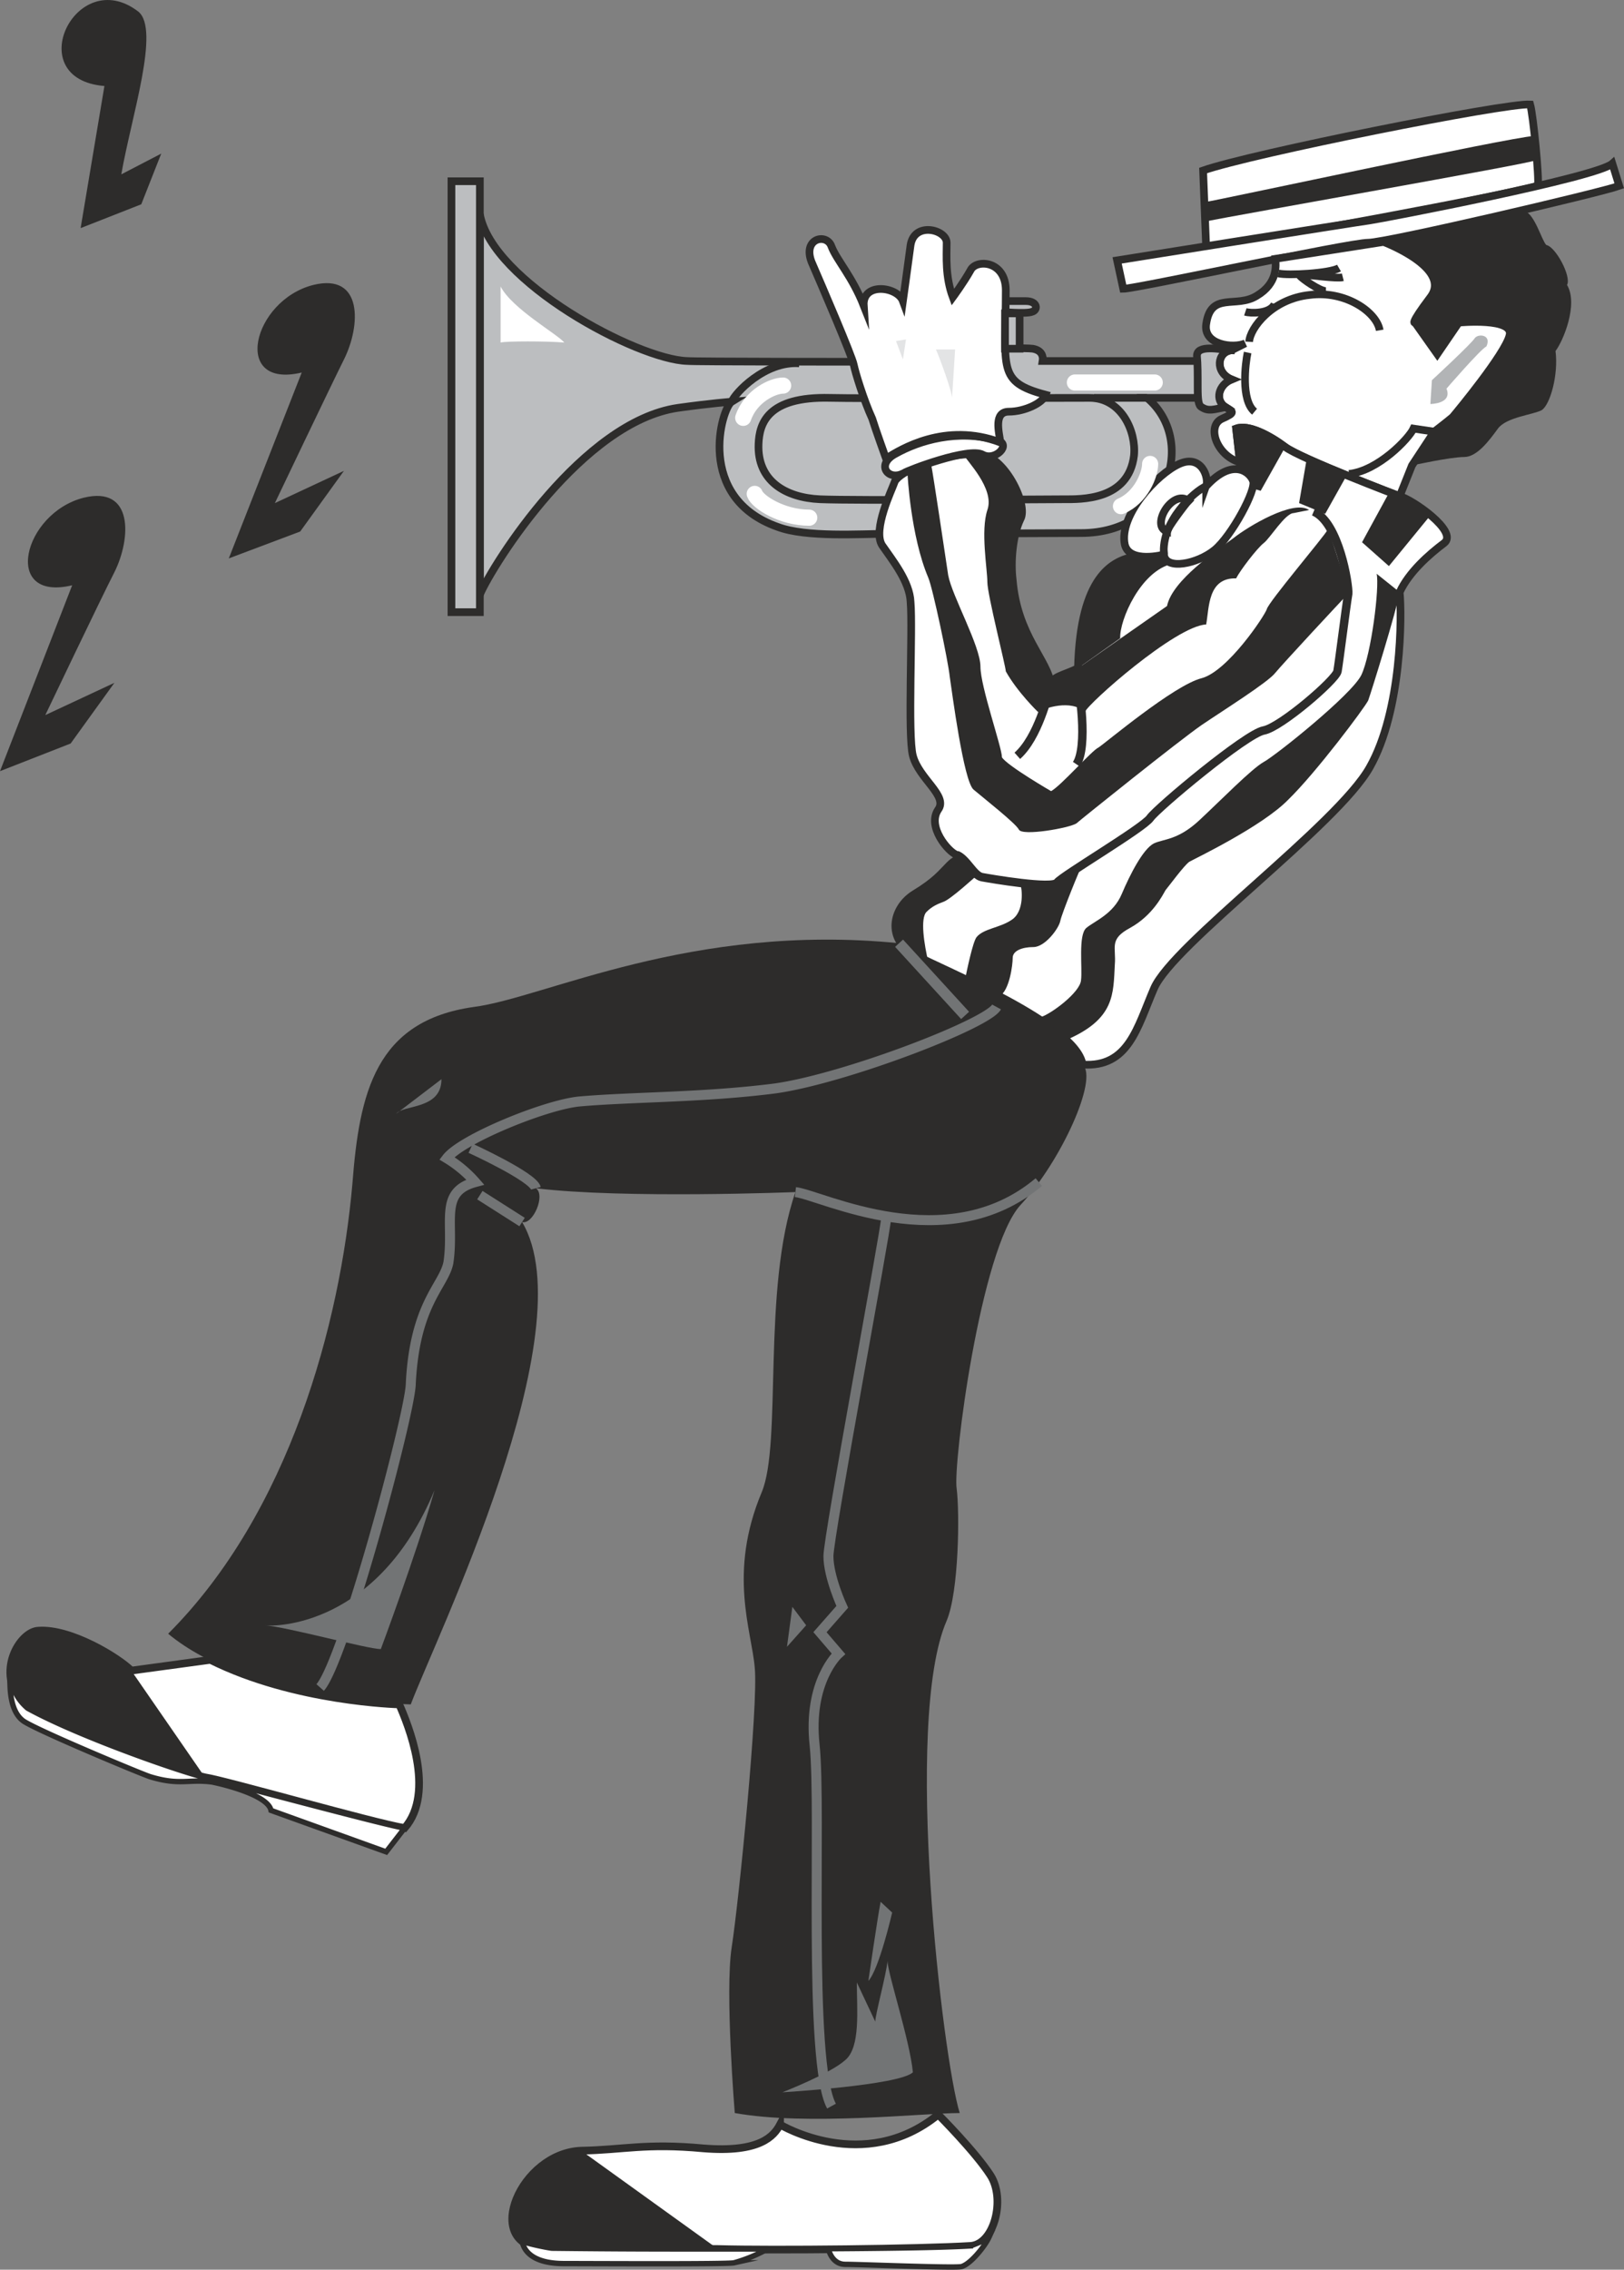 <svg height="283.675" viewBox="0 0 152.294 212.756" width="203.058" xmlns="http://www.w3.org/2000/svg"><rect x="0" y="0" width="152.294" height="212.756" fill="#808080" stroke="none"/><path style="fill:#bcbec0;stroke:#2d2c2b;stroke-width:.72;stroke-miterlimit:10.433" d="M315.422 344.553h2.736c1.152 0 1.152.864.576 1.008-.576.216-2.808 0-3.096 0-1.224.216-1.08-.864-.216-1.008z" transform="translate(-221.966 -316.33)"/><path style="fill:#2d2c2b" d="m254.222 360.465-6.48 3.024s5.256-11.016 6.48-13.464c1.584-3.168 1.8-8.136-2.88-6.984-5.688 1.44-7.704 9.792-1.08 8.208l-6.84 17.424 6.696-2.52zm-19.008-24.985 1.872-4.751-3.744 1.944c.936-5.4 3.672-13.608 1.584-15.264-5.832-4.464-11.088 6.336-3.168 6.984l-2.232 13.32z" transform="translate(-221.966 -316.33)"/><path style="fill:#bcbec0;stroke:#2d2c2b;stroke-width:.72;stroke-miterlimit:10.433" d="M334.286 350.169h-14.544c.072-.432-.072-1.008-.936-1.152-.864-.144-15.48 0-15.48 0v1.224s-16.272 0-16.92-.072c-4.68-.144-18.288-7.416-19.44-13.752v35.64c1.296-2.952 9.648-16.2 18.576-17.496 3.096-.432 5.04-.576 5.04-.576-.936.576-3.456 9 4.32 11.736 2.664 1.008 7.776.648 10.296.648 3.312 0 16.416-.072 18.144-.072 8.28 0 10.872-8.712 6.192-12.672h4.752zm-10.152 3.456c-2.52 0-21.96.072-24.336 0-5.904-.144-6.624 2.448-6.696 4.32-.144 3.456 2.52 5.04 5.76 5.184 3.312.144 21.528 0 22.896 0 1.512 0 6.048.144 6.552-4.104.216-2.232-1.152-5.4-4.176-5.4z" transform="translate(-221.966 -316.33)"/><path style="fill:#fff;stroke:#2d2c2b;stroke-width:.72;stroke-miterlimit:10.433" d="M295.118 515.48c-.576 1.08-1.872 2.665-7.2 2.233-5.4-.504-7.488.144-11.448.216-5.688.216-9.288 8.784-3.6 9.144 7.848.432 11.16 0 16.416.072 5.256.144 18.936 0 23.688-.288 2.232-.144 3.312-4.392 1.872-6.624-1.44-2.232-4.896-5.688-4.896-5.688-6.984 5.688-14.832.936-14.832.936zm-53.424-43.56c7.92 3.96 17.712 4.177 17.712 4.177.792 1.8 3.456 8.208.504 11.592-3.024-.504-16.776-4.464-18.72-4.752-1.872-.36-15.624-5.256-17.064-6.84-2.664-3.024-.288-6.84 1.44-6.912 3.024-.216 7.488 2.52 8.712 3.744z" transform="translate(-221.966 -316.33)"/><path style="fill:#fff;stroke:#2d2c2b;stroke-width:.504;stroke-miterlimit:10.433" d="M259.91 487.689c-1.656-.216-18.144-4.68-18.72-4.752-1.584-.288-11.664-3.744-16.632-6.48-1.512-1.296-1.44-2.664-1.656-2.88 0 .792-.072 3.168 1.296 4.104 1.44.936 10.944 4.896 11.808 5.184 2.808.864 3.6.216 5.832.504 1.08.216 5.256 1.224 5.544 2.664l10.8 3.888zm53.064 39.168c-4.752.288-18.432.288-23.688.288-5.328 0-9.216 0-15.552-.072-.144 0-2.088-.36-2.808-.648.216 1.08 1.224 2.088 3.96 2.088 2.376 0 15.264.072 15.912-.072a14.517 14.517 0 0 0 2.88-1.152l5.976-.144s.288 1.44 1.584 1.44 10.08.36 10.872.216c.864-.216 2.232-1.944 2.592-2.736-.504.36-1.728.792-1.728.792z" transform="translate(-221.966 -316.33)"/><path style="fill:#bcbec0;stroke:#2d2c2b;stroke-width:.72;stroke-miterlimit:10.433" d="M266.966 373.713V333.32h-2.664v40.392z" transform="translate(-221.966 -316.33)"/><path style="fill:#fff;stroke:#2d2c2b;stroke-width:.72;stroke-miterlimit:10.433" d="M366.182 333.753c.144-.648-.432-6.624-.72-7.632-2.376-.144-26.136 4.608-30.672 6.192l.288 7.272c5.616-.792 27.792-4.896 31.104-5.832z" transform="translate(-221.966 -316.33)"/><path style="fill:#fff;stroke:#2d2c2b;stroke-width:.72;stroke-miterlimit:10.433" d="M326.726 340.737s22.104-3.528 23.688-3.744c1.44-.216 21.312-4.032 22.752-5.328l.648 2.088c-1.8.648-21.816 5.328-23.544 5.328-1.8 0-21.816 4.32-22.968 4.32z" transform="translate(-221.966 -316.33)"/><path style="fill:#fff;stroke:#2d2c2b;stroke-width:.72;stroke-miterlimit:10.433" d="M338.246 359.673c-2.232-.648-3.168-3.456-1.656-4.104 1.296-.576 1.008-.648.288-1.08-1.008-.648-.648-2.088.576-2.592-1.584-.648-1.368-2.592 0-2.736l1.296-.648c-1.152.504-3.96.144-3.672-1.8.432-3.096 2.808-1.44 4.752-2.664 1.944-1.152 1.8-2.808 1.728-3.456l10.152-1.584s6.48 2.448 4.392 5.184c-2.016 2.664-1.44 2.376-1.44 2.376l2.088 2.952 2.016-2.952s5.256-.504 4.752 1.224c-.432 1.728-4.896 7.128-5.328 7.632-.504.432-1.728 1.368-1.728 1.368l-2.088 3.168-1.152 2.88s-9.288-3.528-10.728-4.608c-1.44-1.08-3.456-2.16-4.608-1.728z" transform="translate(-221.966 -316.33)"/><path style="fill:#bcbec0;stroke:#2d2c2b;stroke-width:.72;stroke-miterlimit:10.433" d="M337.454 349.16c-1.368.145-1.584 2.089 0 2.737-1.224.504-1.584 1.944-.576 2.592-1.08.216-1.584.432-2.232 0-.288-.144-.36-.648-.36-1.872 0-1.152 0-2.232-.072-2.88-.072-1.152 2.16-.648 3.24-.576z" transform="translate(-221.966 -316.33)"/><path style="fill:#fff;stroke:#2d2c2b;stroke-width:.72;stroke-miterlimit:10.433" d="M353.222 362.84s-9.288-3.527-10.728-4.607c-1.44-1.08-3.456-2.16-4.608-1.728l.36 3.168c.576 1.44-7.056 8.064-10.08 8.856-1.8.432-4.896 1.728-5.112 10.44-1.296.648-2.52.792-2.52 1.584-.288-2.376-3.168-4.608-3.6-9.864-.216-1.728 0-4.176.72-5.688.792-1.368-1.584-6.12-3.96-6.12-4.608 0-7.704 2.016-7.848 2.664-.216.648-2.088 4.464-1.152 5.904.936 1.368 2.592 3.384 2.664 5.328.216 2.52-.288 12.528.216 14.4.576 2.16 3.312 3.744 2.376 5.04-1.08 1.584.936 3.96 1.728 4.248.792.36.144.144-.648.936s-1.296 1.512-3.312 2.736c-2.088 1.296-2.664 4.248 0 5.688 2.664 1.44 15.192 6.48 15.768 10.296 4.32.288 5.112-3.456 6.696-7.128 1.728-4.104 17.208-15.336 20.232-20.736 3.024-5.328 3.024-14.328 2.808-16.416.864-1.872 2.736-3.528 4.176-4.608 1.368-1.08-3.024-4.104-4.176-4.392z" transform="translate(-221.966 -316.33)"/><path style="fill:#2d2c2b" d="M342.494 358.233c-1.44-1.08-3.456-2.16-4.608-1.728l.36 3.168c-.072.864-.648 1.728-.792 1.872l2.736.792zm-19.008 57.887c-.576-3.815-13.104-8.855-15.768-10.295l-1.44-1.08c-19.512-1.944-33.192 5.112-39.888 5.976-9.216 1.296-10.728 8.064-11.376 16.56-1.152 13.104-5.904 30.816-17.28 42.192 7.632 6.336 22.752 6.624 22.752 6.624 2.232-5.976 16.488-35.064 10.44-45.216 1.008.288 2.232-2.52 1.296-3.168 8.208 1.008 24.336.36 24.336.36-3.168 9.144-1.224 23.544-3.168 28.152-3.168 7.56-.936 12.96-.648 16.416.36 3.456-1.512 22.104-2.16 26.208-.648 4.176.288 15.552.288 15.552 6.84 1.224 17.64 0 21.096 0-1.584-5.04-5.328-36.72-1.224-46.152 1.152-2.736 1.224-10.152.936-12.384-.36-2.232 2.232-22.464 5.976-26.568 3.816-4.104 7.344-11.88 5.832-13.176zm30.888-56.16 2.088-3.167s1.224-.936 1.728-1.368c.432-.504 4.896-5.904 5.328-7.632.504-1.728-4.752-1.224-4.752-1.224l-2.016 2.952-2.088-2.952s-.576.288 1.44-2.376c2.088-2.736-4.392-5.184-4.392-5.184l13.248-2.88c.936.288 1.584 2.736 2.016 3.168.864.144 2.376 2.952 1.944 3.744 1.08 1.8-.36 5.256-1.08 6.192.288 2.232-.504 5.04-1.296 5.544-.792.432-3.312.648-4.104 1.728-.792 1.08-1.944 2.664-3.168 2.664-1.296 0-4.896.792-4.896.792z" transform="translate(-221.966 -316.33)"/><path style="fill:#fff;stroke:#2d2c2b;stroke-width:.72;stroke-miterlimit:10.433" d="M335.078 361.905c.288-.792-.432-3.024-2.52-2.088-2.088.936-5.688 4.824-5.112 7.56.432 1.8 3.672.936 3.672.936.144 1.512 3.168.864 4.752-.432 1.584-1.296 3.96-5.688 3.6-6.48-.288-.792-1.872-2.232-4.392.504zm-28.368-1.225c.432-.287 6.12-2.447 7.416-1.727 1.152.648 2.808-1.008 1.296-1.368-3.672-1.008-7.2 0-9.504 1.296-1.872 1.008-.648 2.592.792 1.8z" transform="translate(-221.966 -316.33)"/><path style="fill:#fff;stroke:#2d2c2b;stroke-width:.72;stroke-miterlimit:10.433" d="M315.782 357.8c-.144-1.007-.648-2.88.792-2.88s3.168-.791 3.456-1.583c-4.608-1.224-3.744-2.448-3.744-9.792 0-2.808-2.808-2.952-3.312-1.872-.648 1.152-1.656 2.52-1.656 2.52-.72-1.944-.576-3.816-.576-5.112 0-1.224-3.024-2.016-3.384.216-.288 2.16-.72 5.256-.72 5.256-.504-1.368-3.816-1.8-3.672.432-1.08-2.736-2.52-4.248-3.024-5.544-.432-1.296-2.736-.792-1.872 1.44.936 2.16 3.816 8.856 3.96 9.648.144.72.936 3.312 1.728 5.04.288.936 1.296 3.744 1.296 3.744 1.368-.864 5.544-3.456 10.728-1.512z" transform="translate(-221.966 -316.33)"/><path style="fill:#2d2c2b" d="M343.286 364.425c-.792 0-2.232 2.376-2.808 2.808-.648.504-2.232 2.592-2.592 3.312-2.664-.072-2.52 2.736-2.808 4.32-2.88.144-11.088 7.416-11.376 8.208-1.296-1.224-3.816-.36-4.392 0 0 0-1.944-1.872-3.024-3.816 0-.432-1.728-7.2-1.728-8.352 0-1.224-.648-4.824 0-6.768.72-2.016-2.016-4.68-2.16-5.112l1.296-.144c2.376 0 4.752 4.752 3.96 6.12-.72 1.512-.936 3.96-.72 5.688.432 5.256 3.312 7.488 3.6 9.864 0-.792 1.224-.936 2.52-1.584l8.352-5.832c.504-2.448 4.752-5.256 6.192-6.336 1.44-1.152 5.688-3.672 7.128-2.664z" transform="translate(-221.966 -316.33)"/><path style="fill:#2d2c2b" d="m307.07 360.753 2.232-.792c.144.648 1.296 8.352 1.584 10.296.36 1.944 3.024 6.624 3.024 8.568 0 1.872 2.016 7.56 2.016 8.496.504.792 4.608 3.168 4.608 3.168.936-.504 3.816-3.816 4.464-4.104.576-.36 7.056-5.832 9.648-6.48 2.448-.648 5.904-5.832 6.12-6.48.144-.648 5.4-6.84 5.688-7.416.432.576 1.944 5.976 1.944 5.976-.648.648-6.192 6.624-6.84 7.416-.648.864-4.896 3.528-6.912 4.896-2.088 1.44-11.16 8.712-11.736 9.216-.648.432-5.112 1.224-5.4.576-.288-.576-3.312-2.952-4.248-3.744-.936-.792-2.016-9.144-2.232-10.584-.144-1.44-1.584-8.28-2.016-9.288-1.656-3.888-1.944-9.72-1.944-9.72z" transform="translate(-221.966 -316.33)"/><path style="fill:none;stroke:#2d2c2b;stroke-width:.792;stroke-miterlimit:10.433" d="M311.678 396.465c.936.36 1.584 1.944 2.376 2.088.792.144 6.624 1.152 7.056.504.504-.648 8.064-5.112 8.712-6.048.648-.936 9-7.92 10.656-8.208 1.584-.288 6.768-4.752 6.912-5.544.144-.792.792-5.976 1.008-7.272.072-.792-.864-6.696-3.24-7.704" transform="translate(-221.966 -316.33)"/><path style="fill:#2d2c2b" d="M311.678 396.465c.792.36.144.144-.648.936s-1.296 1.512-3.312 2.736c-2.088 1.296-2.664 4.248 0 5.688l1.296.648c-.36-1.512-.792-4.104-.144-4.68.504-.504 1.008-.72 1.584-.936.648-.216 3.096-2.448 3.096-2.448s-1.656-1.944-1.872-1.944zm5.976 2.735s2.592.217 3.024.145c.432-.072 2.808-2.016 2.808-2.016-.216.36-1.944 4.608-2.088 5.328-.144.72-1.44 2.448-2.52 2.448s-1.944.36-1.944 1.008-.288 3.024-1.224 3.6l-3.24-1.584c.144-.72.72-3.528 1.08-3.96.648-.792 2.16-.864 3.24-1.584 1.296-.792 1.008-3.024.864-3.384zm1.944 12.457c.936-.288 3.672-2.304 3.744-3.456.144-1.08-.288-4.248.504-4.896.792-.648 2.52-1.296 3.312-3.168.792-1.872 2.016-4.248 3.024-4.752.936-.432 2.232-.288 4.248-2.16 2.088-1.944 4.896-4.824 6.048-5.472 1.08-.576 8.208-6.264 9.144-8.136.936-1.944 1.728-8.28 1.44-9.504l2.16 1.728c-.288 1.728-2.664 9.36-2.952 10.152-.36.72-4.896 6.768-7.488 9.288-2.448 2.52-8.784 5.544-9.288 5.832-.504.36-1.872 2.232-2.232 2.664-.288.504-1.224 2.376-3.312 3.528-2.016 1.08-1.296 1.8-1.44 3.456-.144 2.736 0 5.04-4.392 6.984zm3.456-32.688c.216-8.712 3.312-10.008 5.112-10.44 1.224.144 2.736-.216 2.952-.216.288.432.216.864.792.864-2.952.648-4.968 5.256-4.896 6.984zm21.456-19.656 3.744 1.584-2.016 3.6-2.448-1.008zm5.184 7.847 2.52 2.233 3.888-4.752c-.288-.288-2.52-2.016-3.816-2.232z" transform="translate(-221.966 -316.33)"/><path style="fill:#bcbec0;stroke:#2d2c2b;stroke-width:.72;stroke-miterlimit:10.433" d="M317.582 349.017v-3.312h-1.368v3.312z" transform="translate(-221.966 -316.33)"/><path style="fill:#2d2c2b" d="M276.47 517.929c-5.688.216-9.288 8.784-3.6 9.144 7.848.432 11.16 0 16.416.072zm-35.28-34.992c-1.872-.36-15.624-5.256-17.064-6.84-2.664-3.024-.288-6.84 1.44-6.912 3.024-.216 7.488 2.52 8.712 3.744z" transform="translate(-221.966 -316.33)"/><path style="fill:none;stroke:#2d2c2b;stroke-width:.792;stroke-miterlimit:10.433" d="M320.534 380.553c-.288.936-1.224 4.896-3.168 6.624m5.4-7.777c.504 1.44 1.224 6.985.144 8.569" transform="translate(-221.966 -316.33)"/><path style="fill:none;stroke:#2d2c2b;stroke-width:.72;stroke-miterlimit:10.433" d="M331.406 366.153c0-.288 1.728-2.592 2.016-2.88-1.512-1.152-3.6 2.376-2.016 2.88z" transform="translate(-221.966 -316.33)"/><path style="fill:none;stroke:#2d2c2b;stroke-width:.72;stroke-miterlimit:10.433" d="M331.118 368.313c-.288-3.096 2.88-5.976 3.96-6.408" transform="translate(-221.966 -316.33)"/><path style="fill:#e3e4e5" d="M309.734 349.089h1.8l-.288 4.536c0-.576-1.152-3.744-1.512-4.536zm-3.744-.792.936-.144-.288 1.872z" transform="translate(-221.966 -316.33)"/><path style="fill:none;stroke:#2d2c2b;stroke-width:.72;stroke-miterlimit:10.433" d="M290.582 353.985c.288-.792 3.096-3.816 6.336-3.6m27.648 3.24h4.968m12.312-11.665c.864.217 4.824 0 5.688-.503m-3.096.648c.36 0 2.88.36 3.456.216m-4.032-.144c.216.288 1.872 1.44 2.448 1.44m-7.56 1.943c.432.145 2.304.217 2.736-.72" transform="translate(-221.966 -316.33)"/><path style="fill:none;stroke:#2d2c2b;stroke-width:.72;stroke-miterlimit:10.433" d="M339.11 348.369c.072-1.296 2.16-4.032 5.688-4.392 3.312-.432 6.264 1.584 6.552 3.312m5.112 9.504-1.944-.288c-.432.936-3.312 3.96-6.048 4.248m-9.504-11.376c-.216 1.008-.648 4.464.648 5.544" transform="translate(-221.966 -316.33)"/><path style="fill:#b2b4b6" d="M356.102 354.2s2.088 0 1.512-1.44c0 0 3.168-3.671 3.744-3.96.504-1.08-.72-1.223-1.08-.791-.288.504-4.032 3.96-4.032 3.96z" transform="translate(-221.966 -316.33)"/><path style="fill:#2d2c2b" d="m335.006 335.265.144 1.8c2.376-.504 30.312-5.4 30.744-5.688l-.072-2.304c-2.376.144-29.736 6.048-30.816 6.192z" transform="translate(-221.966 -316.33)"/><path style="fill:none;stroke:#727475;stroke-width:.936;stroke-miterlimit:10.433" d="M315.422 410.72c-.864 1.585-14.184 6.697-20.736 7.633-6.696.864-13.464.792-18.36 1.224-3.168.288-11.088 3.528-12.456 5.328a11.445 11.445 0 0 1 2.664 2.232c-3.456.936-1.944 3.744-2.52 7.56-.432 2.16-3.168 3.816-3.528 11.376-.072 2.808-6.264 25.92-8.496 28.44" transform="translate(-221.966 -316.33)"/><path style="fill:none;stroke:#727475;stroke-width:.936;stroke-miterlimit:10.433" d="M296.558 428.073c2.448.288 14.184 6.336 22.824-.936m-53.28-3.168s5.832 2.664 6.12 3.744m-5.256.647 3.96 2.52" transform="translate(-221.966 -316.33)"/><path style="fill:none;stroke:#727475;stroke-width:.936;stroke-miterlimit:10.433" d="M305.054 430.593c0 .936-5.4 29.736-5.4 31.608 0 1.944 1.296 4.752 1.296 4.752l-2.088 2.376 1.728 2.016s-2.88 2.592-2.232 8.568c.648 6.048-.648 29.736 1.584 33.84" transform="translate(-221.966 -316.33)"/><path style="fill:#727475" d="M295.334 512.457s10.944-.648 12.24-1.872c-.288-3.024-2.376-9.288-2.376-10.44-.144 1.368-1.152 5.04-1.152 5.688l-1.728-3.672c0 2.592.36 6.048-1.08 7.272-1.44 1.296-5.904 3.024-5.904 3.024zm8.064-10.44c1.008-1.08 2.232-6.408 2.232-6.408l-1.08-1.008c-.288 1.44-1.152 7.416-1.152 7.416zm-7.128-35.064 1.296 1.728-1.8 2.016zm-49.464 1.727c.936.145 10.584.145 15.912-12.671-1.728 6.048-5.04 14.904-5.04 14.904-1.224 0-8.856-2.088-10.872-2.232zm12.312-47.951 4.248-3.24c0 2.88-3.6 2.376-4.248 3.24z" transform="translate(-221.966 -316.33)"/><path style="fill:none;stroke:#727475;stroke-width:1.008;stroke-miterlimit:10.433" d="m306.278 404.745 6.192 6.768" transform="translate(-221.966 -316.33)"/><path style="fill:#fff" d="M268.91 343.185v5.256c.432-.144 4.392-.144 5.976 0-.648-.792-4.896-3.168-5.976-5.256z" transform="translate(-221.966 -316.33)"/><path style="fill:none;stroke:#fff;stroke-width:1.512;stroke-linecap:round;stroke-linejoin:round;stroke-miterlimit:10.433" d="M295.406 352.473c-.936 0-3.024.936-3.744 3.024m1.08 7.128c.288.792 2.592 2.232 5.112 2.232m24.912-12.672h7.488m-.432 7.632c0 1.008-.864 3.168-2.736 3.96" transform="translate(-221.966 -316.33)"/><path style="fill:#2d2c2b" d="m232.694 380.337-6.48 3.024s5.256-11.016 6.48-13.392c1.584-3.168 1.8-8.136-2.88-6.984-5.688 1.44-7.704 9.792-1.08 8.208l-6.768 17.424 6.624-2.592z" transform="translate(-221.966 -316.33)"/></svg>

